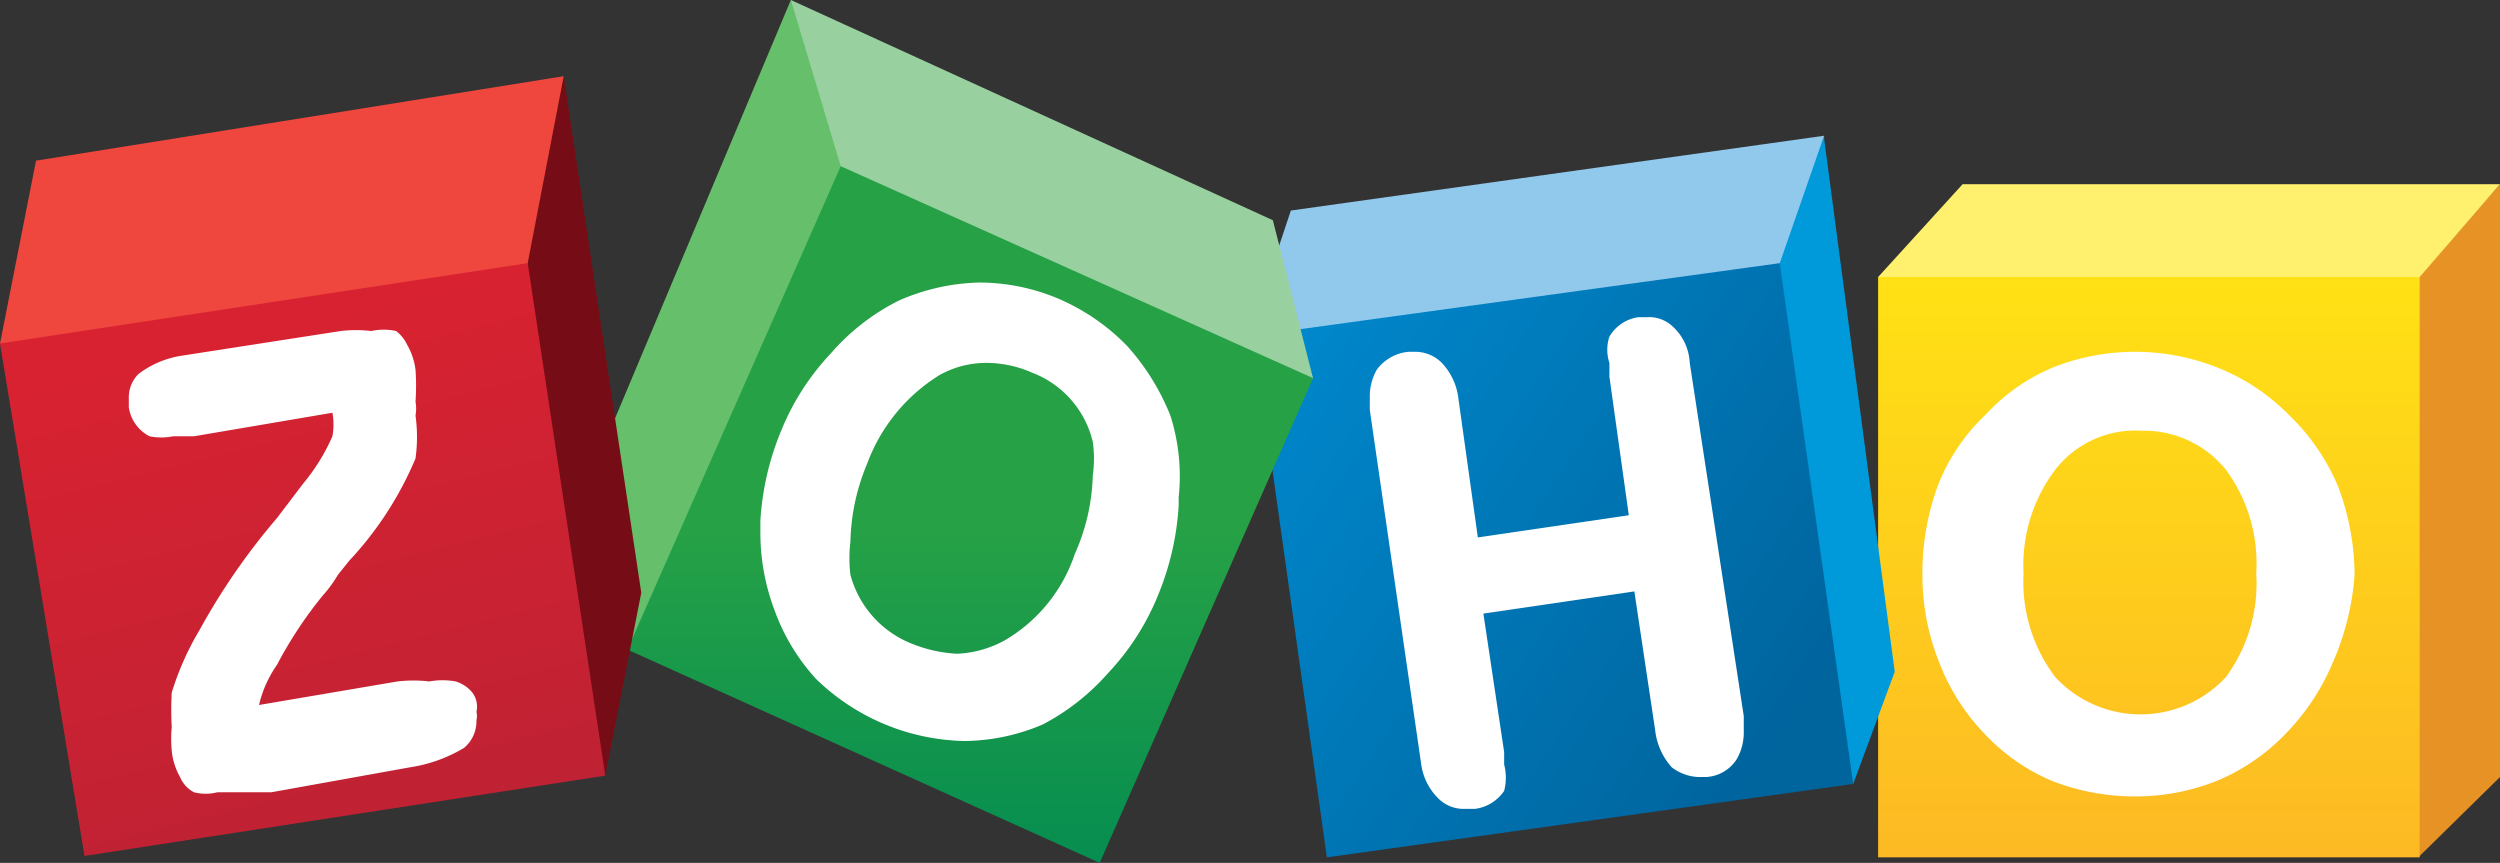 <svg xmlns="http://www.w3.org/2000/svg" xmlns:xlink="http://www.w3.org/1999/xlink" width="18.05" height="6.23" viewBox="0 0 18.05 6.23">
  <rect x="0" y="0" width="18.05" height="6.23" fill="#333333" stroke="none"/>
  <defs>
    <style>
      .cls-1 {
        fill: #e79225;
      }

      .cls-2 {
        fill: #fff16d;
      }

      .cls-3 {
        fill: url(#linear-gradient);
      }

      .cls-4 {
        fill: #fff;
      }

      .cls-5 {
        fill: #009ada;
      }

      .cls-6 {
        fill: #91c9ed;
      }

      .cls-7 {
        fill: url(#linear-gradient-2);
      }

      .cls-8 {
        fill: #66bf6b;
      }

      .cls-9 {
        fill: #98d0a0;
      }

      .cls-10 {
        fill: url(#linear-gradient-3);
      }

      .cls-11 {
        fill: #760d16;
      }

      .cls-12 {
        fill: #ef463e;
      }

      .cls-13 {
        fill: url(#linear-gradient-4);
      }
    </style>
    <linearGradient id="linear-gradient" x1="-241.4" y1="-167.83" x2="-241.36" y2="-167.83" gradientTransform="translate(-17784.37 27427.15) rotate(90) scale(113.61 106.06)" gradientUnits="userSpaceOnUse">
      <stop offset="0" stop-color="#ffe513"/>
      <stop offset="0.01" stop-color="#ffe513"/>
      <stop offset="1" stop-color="#fdb924"/>
    </linearGradient>
    <linearGradient id="linear-gradient-2" x1="-241.28" y1="-169.8" x2="-241.24" y2="-169.8" gradientTransform="matrix(111.4, 89.46, -89.9, 110.85, 11621.2, 40409.96)" gradientUnits="userSpaceOnUse">
      <stop offset="0" stop-color="#008cd2"/>
      <stop offset="0.01" stop-color="#008cd2"/>
      <stop offset="1" stop-color="#00649d"/>
    </linearGradient>
    <linearGradient id="linear-gradient-3" x1="-241.61" y1="-170.07" x2="-241.58" y2="-170.07" gradientTransform="translate(-16647.35 24051.2) rotate(90) scale(99.53 97.93)" gradientUnits="userSpaceOnUse">
      <stop offset="0" stop-color="#26a146"/>
      <stop offset="1" stop-color="#008a52"/>
    </linearGradient>
    <linearGradient id="linear-gradient-4" x1="-241.19" y1="-171.38" x2="-241.15" y2="-171.38" gradientTransform="matrix(17.12, 103.35, -105.39, 16.79, -13929.57, 27806.68)" gradientUnits="userSpaceOnUse">
      <stop offset="0" stop-color="#d92231"/>
      <stop offset="1" stop-color="#ba2234"/>
    </linearGradient>
  </defs>
  <g id="Layer_2" data-name="Layer 2">
    <g id="Layer_1-2" data-name="Layer 1">
      <g>
        <polygon class="cls-1" points="18.05 1.33 18.05 5.61 17.46 6.19 17.46 2 18.05 1.33"/>
        <polygon class="cls-2" points="14.17 1.33 13.56 2 13.59 2.04 17.44 2.03 17.47 2 18.05 1.33 14.17 1.33"/>
        <rect class="cls-3" x="13.56" y="2" width="3.91" height="4.19"/>
        <path class="cls-4" d="M16.88,3.51A1.54,1.54,0,0,0,16.53,3,1.49,1.49,0,0,0,16,2.65a1.61,1.61,0,0,0-1.17,0,1.39,1.39,0,0,0-.49.34,1.41,1.41,0,0,0-.35.52,1.83,1.83,0,0,0-.11.64,1.68,1.68,0,0,0,.12.63,1.55,1.55,0,0,0,.34.53,1.42,1.42,0,0,0,.48.33,1.64,1.64,0,0,0,.6.11A1.58,1.58,0,0,0,16,5.64a1.46,1.46,0,0,0,.49-.33,1.64,1.64,0,0,0,.35-.52A1.91,1.91,0,0,0,17,4.15,1.83,1.83,0,0,0,16.88,3.51Zm-.81,1.38a.84.84,0,0,1-1.23,0,1.14,1.14,0,0,1-.23-.75,1.14,1.14,0,0,1,.23-.75.73.73,0,0,1,.62-.28.76.76,0,0,1,.61.28,1.14,1.14,0,0,1,.22.75A1.14,1.14,0,0,1,16.07,4.89Z"/>
        <polygon class="cls-5" points="13.17 0.98 13.17 1 13.68 4.85 13.38 5.66 13.34 5.63 12.83 1.94 12.84 1.89 13.16 1 13.17 0.98"/>
        <polygon class="cls-6" points="9.32 1.52 13.17 0.98 12.85 1.9 12.8 1.95 9.2 2.48 9.22 1.82 9.32 1.52"/>
        <polygon class="cls-7" points="12.85 1.9 13.38 5.66 9.58 6.19 9.07 2.56 9.29 2.39 12.85 1.9"/>
        <path class="cls-4" d="M12.2,2.62a.38.38,0,0,0-.12-.26.25.25,0,0,0-.19-.07h-.06a.29.29,0,0,0-.21.14.3.3,0,0,0,0,.19v.1l.14,1-1.09.16-.14-1a.45.45,0,0,0-.12-.26.27.27,0,0,0-.19-.08h-.05a.32.32,0,0,0-.23.13.39.39,0,0,0-.05.2s0,.06,0,.09l.37,2.55a.43.43,0,0,0,.13.26.26.26,0,0,0,.19.07h.07a.3.3,0,0,0,.21-.13.38.38,0,0,0,0-.19V5.43l-.15-1,1.09-.16.15,1a.48.48,0,0,0,.12.27.34.34,0,0,0,.19.07h.06a.28.28,0,0,0,.22-.13.39.39,0,0,0,.05-.2V5.17Z"/>
        <polygon class="cls-8" points="5.71 0 4.34 3.26 4.53 4.69 4.54 4.69 6.08 1.22 6.07 1.15 5.74 0.05 5.71 0"/>
        <polygon class="cls-9" points="5.71 0 6.07 1.2 6.08 1.22 9.47 2.74 9.48 2.73 9.19 1.59 5.71 0"/>
        <polygon class="cls-10" points="6.07 1.2 9.48 2.73 7.94 6.23 4.53 4.69 6.07 1.2"/>
        <path class="cls-4" d="M8.45,3a1.69,1.69,0,0,0-.31-.5,1.54,1.54,0,0,0-.49-.34,1.47,1.47,0,0,0-.58-.12h0a1.52,1.52,0,0,0-.58.13A1.59,1.59,0,0,0,6,2.55a1.8,1.8,0,0,0-.36.56,2,2,0,0,0-.15.65v.08a1.58,1.58,0,0,0,.1.56,1.48,1.48,0,0,0,.3.5,1.58,1.58,0,0,0,1.07.45h0a1.46,1.46,0,0,0,.57-.12A1.64,1.64,0,0,0,8,4.86a1.8,1.8,0,0,0,.36-.56,2,2,0,0,0,.15-.65V3.59A1.44,1.44,0,0,0,8.45,3ZM7.76,4a1.14,1.14,0,0,1-.5.62.78.78,0,0,1-.35.1,1,1,0,0,1-.32-.07.74.74,0,0,1-.45-.5,1,1,0,0,1,0-.24,1.53,1.53,0,0,1,.12-.56,1.27,1.27,0,0,1,.52-.64.69.69,0,0,1,.34-.09.82.82,0,0,1,.33.07.71.71,0,0,1,.44.5.86.86,0,0,1,0,.24A1.48,1.48,0,0,1,7.76,4Z"/>
        <polygon class="cls-11" points="4.07 0.55 4.63 4.28 4.37 5.6 4.34 5.55 3.79 1.95 3.79 1.88 4.03 0.62 4.07 0.55"/>
        <polygon class="cls-12" points="0 2.48 0.26 1.16 4.07 0.55 3.81 1.9 3.81 1.99 0.05 2.52 0 2.48"/>
        <polygon class="cls-13" points="3.81 1.9 4.37 5.6 0.61 6.18 0 2.48 3.81 1.9"/>
        <path class="cls-4" d="M3.41,5a.25.25,0,0,0-.12-.08.53.53,0,0,0-.19,0,1,1,0,0,0-.23,0l-1,.17A.84.84,0,0,1,2,4.8a3,3,0,0,1,.33-.5.92.92,0,0,0,.11-.15l.08-.1A2.49,2.49,0,0,0,3,3.31,1.13,1.13,0,0,0,3,3,.28.28,0,0,0,3,2.9a1.64,1.64,0,0,0,0-.23.48.48,0,0,0-.06-.18.27.27,0,0,0-.08-.1.42.42,0,0,0-.18,0,.94.94,0,0,0-.22,0L1.3,2.57A.69.69,0,0,0,1,2.7a.24.24,0,0,0-.07.18v.06a.28.28,0,0,0,.15.21.43.43,0,0,0,.17,0H1.4l1-.17v0a.47.47,0,0,1,0,.17,1.42,1.42,0,0,1-.21.34L2,3.74a4.79,4.79,0,0,0-.56.81A2.07,2.07,0,0,0,1.24,5a2.29,2.29,0,0,0,0,.25.91.91,0,0,0,0,.17.47.47,0,0,0,.06.19.22.22,0,0,0,.1.11.34.34,0,0,0,.17,0l.39,0,1-.18a1.07,1.07,0,0,0,.39-.14.25.25,0,0,0,.09-.2.13.13,0,0,0,0-.06A.17.17,0,0,0,3.41,5Z"/>
      </g>
    </g>
  </g>
</svg>
